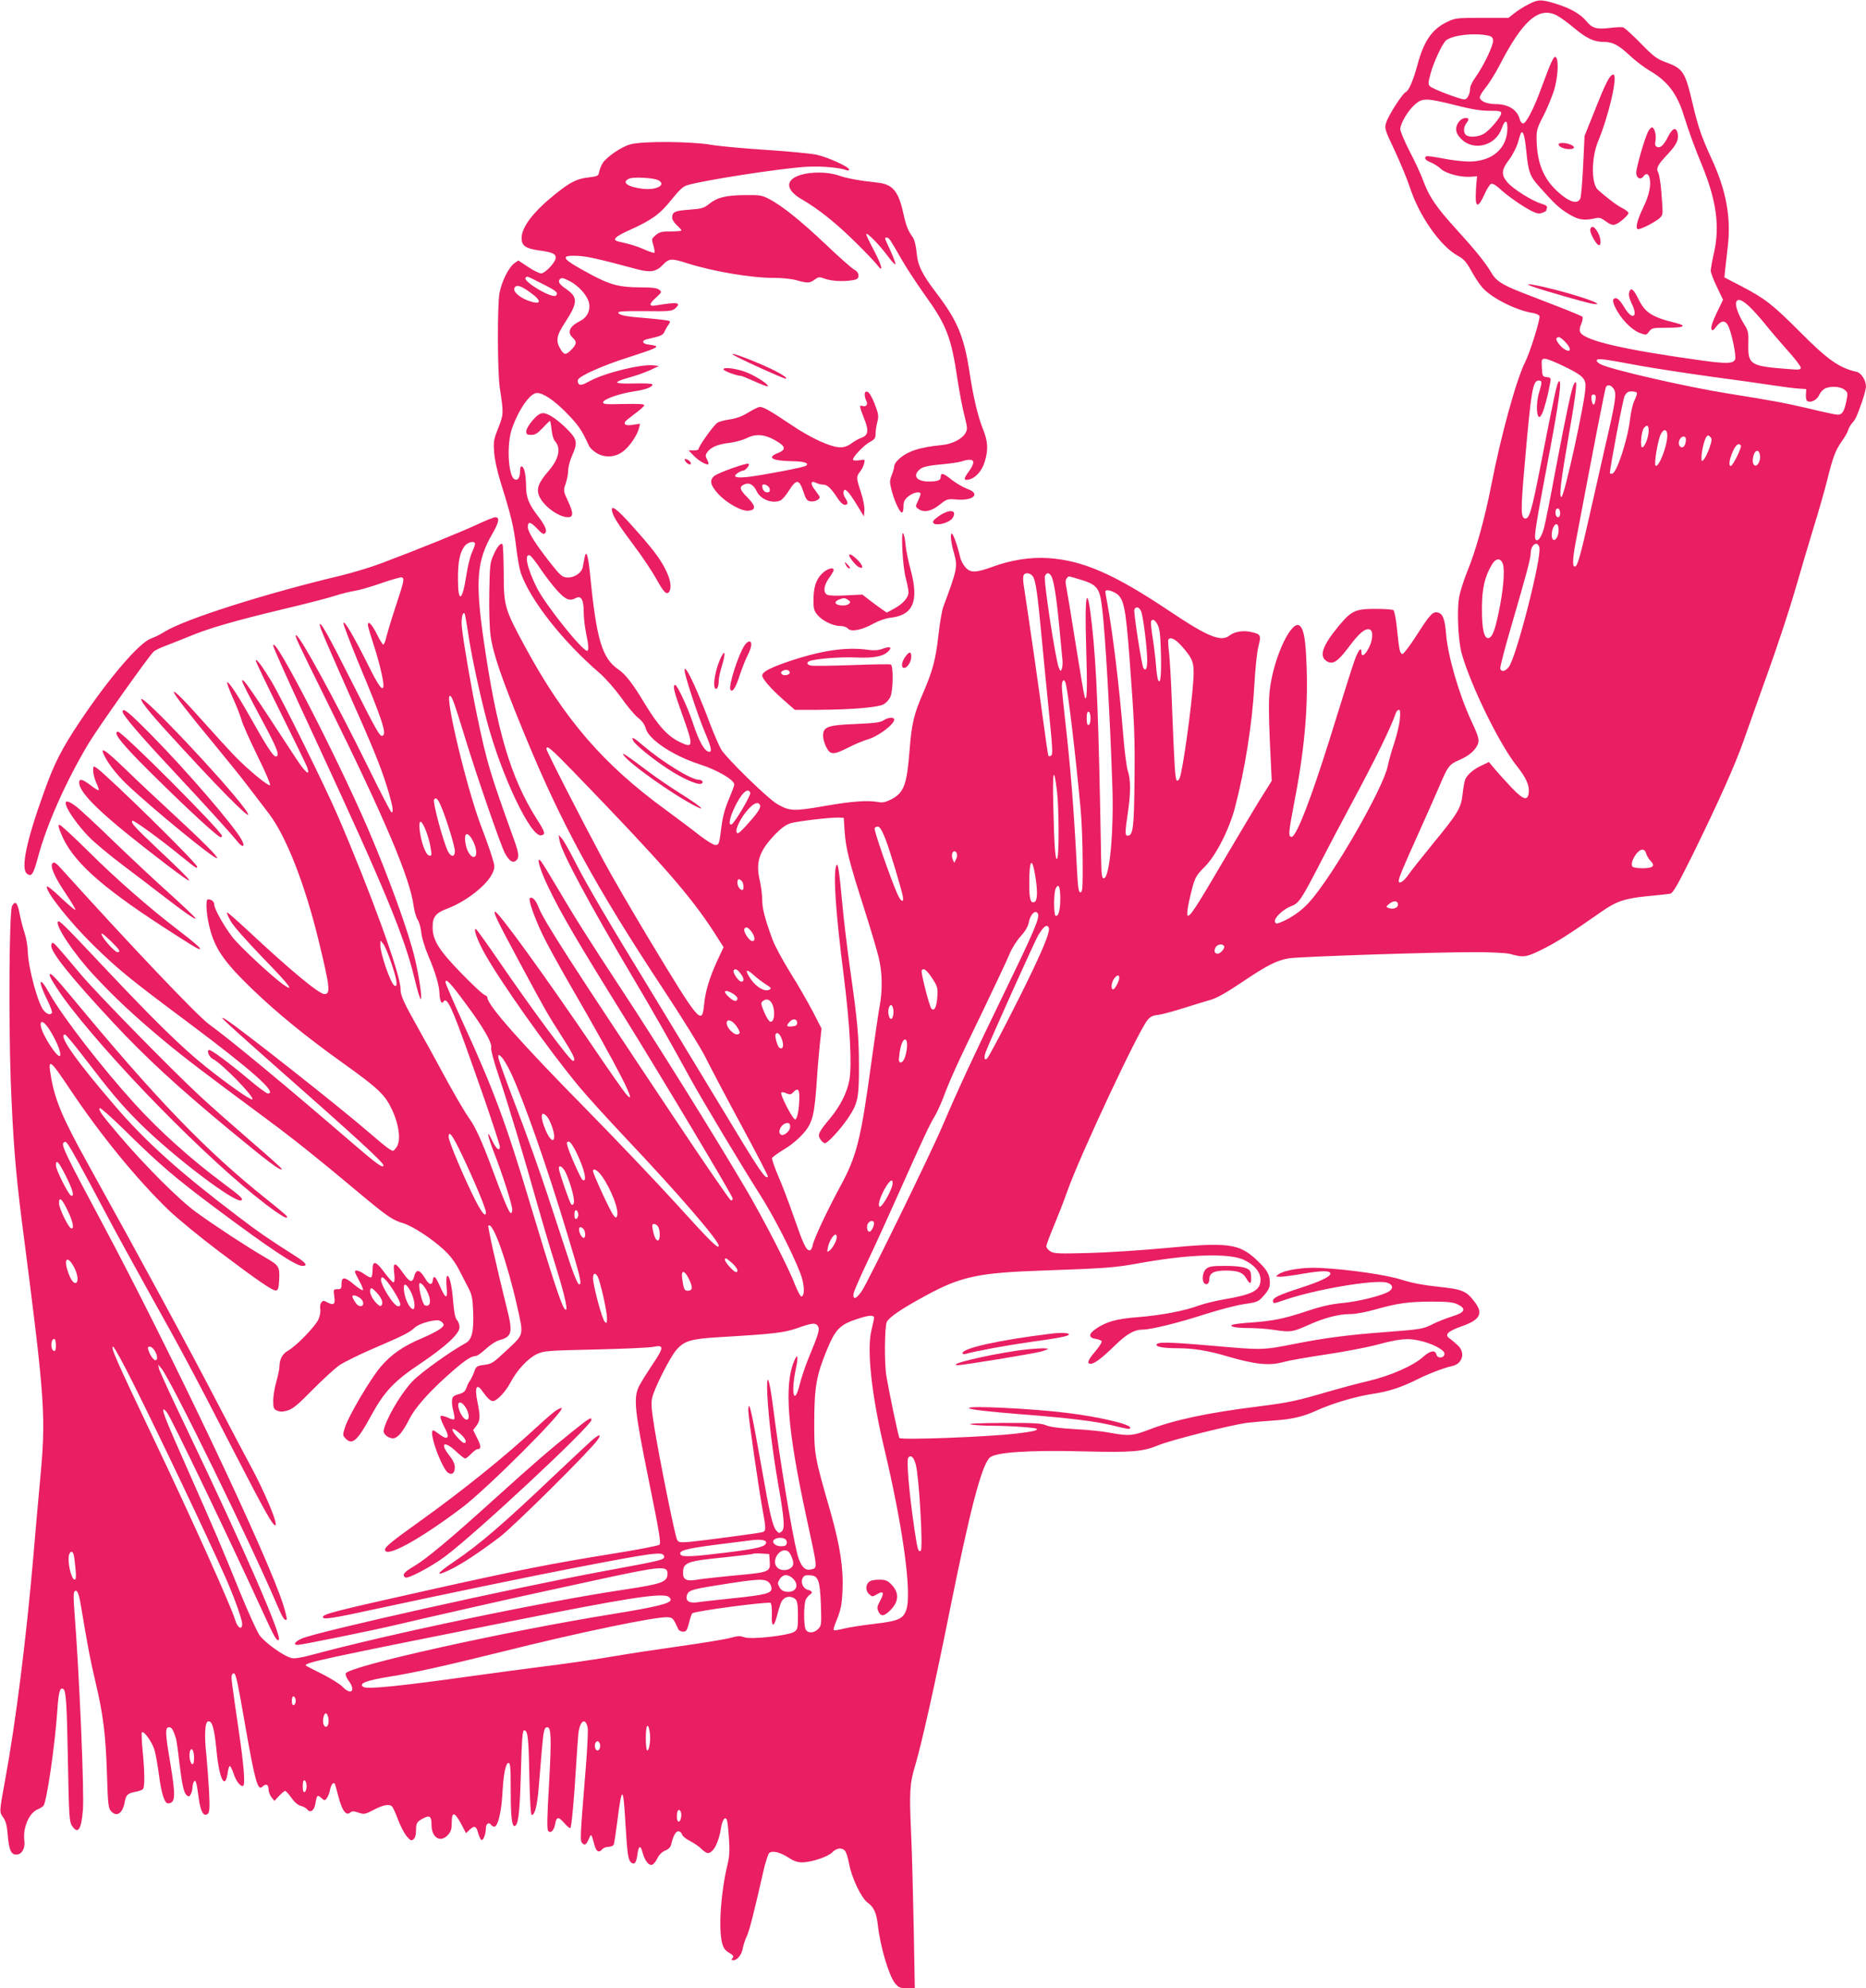 <?xml version="1.0" standalone="no"?>
<!DOCTYPE svg PUBLIC "-//W3C//DTD SVG 20010904//EN"
 "http://www.w3.org/TR/2001/REC-SVG-20010904/DTD/svg10.dtd">
<svg version="1.0" xmlns="http://www.w3.org/2000/svg"
 width="1202pt" height="1280pt" viewBox="0 0 1202 1280"
 preserveAspectRatio="xMidYMid meet">
<g transform="translate(0,1280) scale(0.1,-0.1)"
fill="#e91e63" stroke="none">
<path d="M9844 12771 c-28 -14 -68 -39 -89 -56 l-38 -30 -171 0 c-167 0 -172
-1 -228 -28 -95 -47 -147 -123 -188 -277 -27 -100 -56 -166 -76 -174 -20 -8
-112 -151 -125 -196 -11 -37 -9 -45 55 -179 36 -77 79 -181 96 -232 61 -189
197 -383 311 -446 38 -20 54 -39 85 -94 21 -39 53 -88 72 -109 57 -67 215
-147 325 -165 21 -3 41 -13 44 -20 6 -18 -61 -233 -92 -295 -58 -115 -156
-472 -219 -795 -41 -212 -101 -427 -156 -558 -21 -52 -44 -125 -51 -162 -15
-86 -6 -279 16 -360 57 -204 242 -584 356 -727 58 -73 81 -123 77 -166 -5 -61
-33 -54 -109 25 -35 37 -83 90 -106 117 l-42 50 -42 -20 c-56 -25 -98 -61
-111 -93 -5 -14 -13 -58 -17 -97 -10 -88 -31 -122 -199 -326 -66 -81 -135
-168 -152 -193 -28 -40 -60 -60 -60 -36 0 19 32 95 123 296 52 116 114 255
137 309 56 133 65 145 130 173 61 27 95 55 116 94 16 32 11 52 -39 159 -78
168 -151 418 -162 559 -8 96 -21 130 -52 137 -33 9 -50 -9 -139 -148 -42 -65
-82 -118 -89 -118 -17 0 -22 22 -36 160 -6 63 -17 118 -23 122 -6 4 -58 8
-114 8 -131 0 -155 -11 -236 -107 -106 -128 -131 -196 -81 -229 40 -26 72 -5
146 94 66 88 105 120 133 109 23 -9 20 -65 -6 -117 -25 -49 -48 -63 -48 -31 0
40 -18 20 -43 -47 -14 -38 -66 -202 -116 -364 -130 -423 -225 -689 -273 -759
-12 -18 -19 -21 -28 -12 -10 9 -4 52 23 195 68 346 93 612 84 888 -6 174 -16
242 -42 269 -51 52 -169 -194 -195 -406 -8 -64 -8 -155 0 -339 l12 -251 -75
-120 c-41 -66 -147 -244 -236 -395 -176 -300 -218 -365 -231 -352 -5 5 -1 44
9 89 35 154 39 162 101 224 72 72 157 238 195 381 65 248 112 545 125 790 6
105 17 212 26 248 19 73 16 79 -46 93 -51 12 -107 3 -139 -22 -55 -44 -140 -9
-385 155 -358 240 -562 329 -786 343 -115 7 -241 -13 -359 -57 -107 -39 -142
-39 -174 0 -14 16 -28 44 -32 62 -16 73 -47 158 -55 153 -10 -6 -4 -60 16
-129 24 -84 19 -105 -69 -341 -9 -22 -23 -105 -32 -184 -18 -160 -37 -229
-100 -376 -58 -133 -72 -194 -85 -355 -18 -234 -36 -283 -120 -327 -34 -17
-54 -22 -80 -17 -70 13 -169 6 -347 -25 -202 -35 -227 -34 -309 14 -61 36
-326 295 -359 351 -14 24 -46 99 -72 166 -56 151 -113 281 -141 328 -18 29
-22 31 -22 13 0 -31 87 -295 131 -398 39 -91 47 -125 29 -125 -31 0 -67 64
-110 195 -29 89 -98 235 -110 235 -19 0 -9 -41 45 -191 74 -205 73 -220 -19
-175 -77 38 -139 107 -227 253 -71 119 -121 183 -164 212 -107 72 -143 194
-184 614 -12 121 -25 161 -35 109 -3 -18 -9 -46 -12 -63 -8 -39 -56 -70 -103
-67 -31 3 -43 14 -113 103 -92 118 -138 192 -138 222 0 37 17 35 59 -9 31 -34
43 -40 52 -31 16 16 1 50 -52 119 -51 66 -69 112 -70 176 0 29 -3 71 -7 92 -9
50 -32 60 -32 14 0 -41 -13 -63 -33 -55 -44 17 -55 229 -18 331 45 125 117
226 160 226 42 -1 109 -46 190 -128 77 -79 98 -109 145 -212 6 -14 29 -35 51
-48 55 -32 122 -26 173 15 41 33 87 102 98 146 l7 29 -46 -7 c-44 -7 -62 1
-49 21 4 6 33 29 65 53 31 23 57 46 57 52 0 8 -42 10 -132 8 -113 -3 -133 -2
-133 11 0 19 107 57 198 70 75 11 124 29 119 45 -1 6 -50 8 -120 6 -135 -3
-140 7 -21 41 41 11 99 32 129 46 l55 26 -38 4 c-83 8 -315 -50 -409 -102 -44
-24 -60 -28 -69 -19 -6 6 -9 19 -6 28 10 25 159 92 327 145 168 54 194 66 170
74 -8 3 -28 6 -44 8 -39 4 -45 26 -9 34 94 21 104 26 115 52 7 15 18 34 26 44
8 10 10 18 3 22 -5 3 -68 11 -139 17 -141 11 -184 19 -189 36 -3 9 44 11 170
10 159 -2 176 0 196 17 43 39 18 43 -122 20 -49 -9 -49 8 1 52 36 33 36 34 18
49 -15 11 -46 15 -120 15 -131 0 -191 15 -307 76 -201 107 -221 131 -102 127
63 -3 126 -16 382 -85 90 -24 127 -19 171 27 40 42 55 43 157 10 172 -54 417
-95 559 -94 51 0 112 -6 144 -15 72 -20 85 -20 118 4 25 18 30 19 67 5 43 -15
116 -19 178 -9 30 6 37 11 37 30 0 15 -9 28 -27 38 -16 8 -97 80 -182 161
-163 154 -280 248 -365 293 -47 25 -60 27 -156 26 -124 -1 -180 -15 -232 -57
-34 -27 -47 -31 -129 -37 -93 -7 -109 -14 -109 -53 0 -11 14 -32 30 -47 17
-15 30 -31 30 -34 0 -3 -31 -6 -69 -6 -59 0 -74 -4 -97 -24 -27 -23 -28 -25
-15 -66 7 -23 10 -44 7 -47 -3 -3 -32 6 -63 20 -53 23 -85 33 -165 51 -49 11
-30 31 70 76 142 64 194 102 268 195 51 63 74 85 102 93 108 32 593 107 762
118 95 6 218 -4 264 -22 9 -3 16 -1 16 4 0 18 -141 82 -215 97 -38 7 -182 21
-320 30 -137 9 -297 23 -355 33 -133 22 -439 24 -518 3 -56 -14 -156 -82 -181
-123 -8 -13 -17 -36 -21 -53 -5 -28 -9 -30 -67 -37 -75 -8 -119 -30 -214 -106
-142 -114 -219 -213 -219 -285 0 -49 26 -67 111 -79 85 -11 109 -22 109 -47 0
-28 -68 -101 -94 -101 -13 0 -51 19 -85 42 l-62 41 -27 -19 c-35 -26 -79 -113
-94 -189 -15 -76 -14 -512 2 -615 25 -162 24 -169 -10 -255 -29 -72 -32 -88
-27 -155 3 -47 19 -119 42 -195 66 -210 85 -287 100 -416 8 -69 22 -145 30
-168 62 -176 270 -440 507 -644 39 -34 97 -100 138 -156 38 -55 87 -113 109
-131 27 -21 44 -44 51 -70 19 -71 175 -175 345 -230 118 -38 225 -101 225
-131 0 -7 -16 -50 -35 -95 -23 -53 -39 -111 -46 -165 -16 -127 -17 -129 -42
-129 -12 0 -58 29 -102 63 -44 35 -141 107 -215 162 -403 293 -655 585 -907
1050 -133 246 -138 262 -138 477 -1 98 -4 180 -8 184 -11 12 -34 -15 -58 -69
-22 -48 -24 -68 -27 -241 -2 -104 1 -227 8 -275 14 -114 72 -282 220 -641 234
-570 455 -976 893 -1639 121 -183 242 -379 270 -435 27 -55 130 -251 229 -434
99 -183 178 -335 175 -338 -17 -18 -50 31 -309 461 -113 187 -305 503 -426
703 -297 485 -430 712 -507 863 -35 69 -73 136 -85 150 l-21 24 5 -35 c12 -74
190 -406 480 -895 112 -188 240 -413 364 -640 74 -135 340 -578 447 -745 84
-131 205 -365 259 -503 28 -70 32 -147 10 -154 -7 -2 -25 32 -44 79 -40 107
-202 421 -315 613 -198 336 -562 921 -785 1260 -238 362 -317 488 -448 710
-39 66 -78 129 -87 140 -35 42 -7 -55 48 -168 79 -166 193 -359 487 -832 239
-384 700 -1155 700 -1171 0 -9 -6 -14 -12 -12 -7 2 -177 249 -376 548 -652
977 -829 1252 -863 1340 -17 46 -42 70 -56 57 -10 -11 28 -120 82 -234 24 -51
104 -197 178 -325 310 -535 450 -809 357 -698 -16 19 -109 152 -206 295 -309
456 -613 875 -634 875 -15 0 11 -54 161 -333 171 -318 174 -322 271 -474 73
-114 91 -153 69 -153 -18 0 -252 314 -483 651 -71 104 -135 192 -140 196 -22
13 3 -62 49 -146 97 -179 423 -639 617 -871 48 -58 181 -204 295 -325 337
-356 601 -662 601 -695 0 -26 -52 25 -273 269 -133 146 -395 421 -582 611
-418 424 -635 669 -635 717 0 6 -9 14 -19 18 -11 3 -78 66 -149 139 -145 149
-184 212 -185 295 -1 67 19 93 94 121 123 46 262 156 293 232 15 34 14 42 -5
103 -11 37 -42 124 -69 194 -92 241 -236 841 -202 841 13 0 27 -38 98 -270 77
-252 231 -696 257 -744 28 -50 50 -64 71 -47 22 19 20 44 -13 136 -154 427
-174 493 -236 789 -38 181 -91 488 -100 581 -5 53 5 99 18 85 3 -3 12 -57 22
-120 19 -137 72 -383 121 -570 93 -351 283 -751 350 -738 30 5 26 21 -27 103
-169 266 -259 570 -344 1158 -54 378 -43 508 56 679 43 74 50 108 20 108 -10
0 -65 -22 -122 -49 -101 -47 -372 -157 -614 -248 -66 -25 -185 -61 -265 -80
-493 -118 -1004 -281 -1131 -361 -25 -16 -63 -35 -84 -42 -76 -25 -273 -255
-464 -541 -112 -168 -161 -263 -225 -442 -117 -323 -154 -502 -111 -533 29
-21 40 -3 71 111 54 204 182 491 325 729 60 100 380 551 417 589 10 10 47 28
83 41 35 13 102 40 149 59 124 52 291 100 595 173 149 35 304 75 345 89 41 13
98 27 125 31 28 4 104 26 170 49 66 23 126 40 133 38 19 -7 15 -24 -37 -181
-27 -81 -54 -171 -61 -199 -6 -29 -16 -53 -21 -53 -4 0 -23 30 -41 67 -32 64
-58 91 -58 59 0 -9 16 -63 35 -121 34 -102 65 -227 65 -266 0 -48 -31 -8 -98
129 -91 182 -155 292 -160 271 -1 -8 44 -127 101 -265 152 -363 180 -451 151
-461 -17 -6 -36 27 -195 342 -152 302 -208 402 -209 373 0 -17 25 -76 249
-581 112 -253 158 -372 196 -502 26 -90 31 -125 17 -125 -4 0 -71 129 -149
288 -207 421 -442 852 -465 852 -12 0 0 -25 200 -430 373 -754 535 -1138 557
-1315 5 -33 16 -71 25 -85 10 -14 21 -52 24 -85 4 -35 23 -97 47 -153 43 -100
69 -188 70 -237 1 -41 13 -72 23 -57 28 45 57 -24 271 -637 52 -151 95 -283
95 -293 0 -33 -24 -15 -48 36 -41 87 -34 40 11 -76 52 -132 117 -335 117 -366
0 -12 -4 -22 -9 -22 -11 0 -49 91 -126 300 -61 163 -103 255 -139 305 -29 39
-118 192 -186 320 -29 55 -93 170 -141 256 -102 181 -119 220 -119 264 0 93
-194 626 -405 1115 -82 190 -355 743 -425 861 -57 94 -95 147 -103 139 -3 -3
68 -151 157 -330 89 -179 167 -340 174 -357 24 -70 -11 -39 -84 74 -280 429
-334 508 -334 479 0 -10 40 -88 141 -277 87 -162 104 -209 75 -209 -16 0 -61
69 -168 260 -80 141 -136 225 -145 217 -2 -3 13 -46 35 -95 22 -48 48 -114 57
-144 8 -31 56 -137 105 -237 49 -99 85 -183 80 -186 -12 -8 -143 100 -231 191
-42 44 -128 138 -191 209 -127 143 -198 214 -198 199 0 -13 93 -134 255 -329
77 -93 179 -219 225 -280 46 -60 106 -139 133 -174 110 -145 229 -447 317
-806 76 -312 81 -355 40 -355 -35 0 -224 157 -504 419 -66 61 -121 109 -124
107 -2 -3 8 -28 24 -56 16 -30 100 -125 207 -236 171 -175 211 -228 131 -172
-73 52 -283 248 -327 305 -56 73 -117 183 -117 210 0 19 -17 33 -41 33 -14 0
-11 -84 7 -163 33 -148 92 -235 279 -415 161 -155 349 -308 580 -473 235 -168
276 -207 322 -307 46 -99 57 -203 25 -241 -19 -25 -19 -25 -48 -6 -16 10 -76
60 -134 110 -186 161 -826 665 -913 720 -30 18 -31 18 -17 1 8 -10 163 -150
345 -310 504 -444 685 -610 685 -628 0 -23 -41 6 -200 143 -436 376 -787 666
-925 766 -75 55 -506 508 -952 1002 -32 36 -44 43 -54 34 -19 -18 13 -91 88
-201 35 -52 61 -97 59 -100 -3 -3 -45 33 -93 78 -48 46 -88 79 -91 72 -10 -30
150 -231 300 -378 158 -154 233 -216 613 -499 412 -308 577 -455 510 -455 -8
0 -68 44 -132 99 -121 101 -229 181 -245 181 -19 0 -2 -45 22 -57 58 -28 271
-246 256 -261 -9 -8 -160 98 -305 214 -153 123 -331 298 -643 629 -266 282
-295 311 -304 302 -22 -22 102 -208 233 -348 127 -137 262 -263 443 -414 136
-113 255 -204 655 -500 184 -136 336 -257 590 -470 200 -167 231 -189 302
-210 60 -18 185 -99 262 -171 40 -36 72 -79 97 -127 20 -40 49 -94 63 -122 21
-41 26 -66 29 -150 5 -128 -8 -181 -50 -203 -94 -51 -282 -185 -338 -242 -64
-65 -151 -206 -181 -292 -11 -33 -11 -40 6 -58 10 -11 31 -20 46 -20 30 0 63
39 107 126 35 69 121 167 238 272 109 98 157 132 189 132 9 0 38 21 65 46 27
25 65 50 87 56 82 22 88 50 47 210 -58 233 -124 522 -118 527 29 29 121 -232
188 -530 39 -175 41 -168 -60 -263 -103 -96 -103 -96 -161 -104 -42 -6 -47
-10 -59 -46 -8 -21 -20 -46 -26 -54 -7 -8 -17 -29 -23 -46 -8 -24 -19 -33 -50
-42 -33 -9 -41 -16 -43 -39 -2 -16 2 -48 9 -72 6 -24 9 -47 5 -50 -3 -4 -23 1
-43 11 -20 9 -40 13 -44 9 -5 -5 5 -35 22 -67 21 -40 28 -61 20 -69 -9 -9 -20
-4 -77 38 -24 17 -27 -4 -10 -69 21 -77 66 -176 89 -195 26 -21 47 -6 47 31 0
23 -11 47 -35 77 -64 81 -34 99 44 26 26 -25 52 -45 58 -45 5 0 22 14 38 30
16 17 34 30 41 30 25 0 24 20 -2 71 l-26 52 21 28 c25 33 26 60 7 152 -20 94
-6 125 31 71 30 -43 52 -64 68 -64 26 0 81 58 115 122 43 80 109 151 168 180
45 21 63 23 379 30 183 4 350 12 372 17 70 15 69 -4 -8 -117 -32 -48 -69 -107
-82 -132 -40 -77 -33 -150 60 -609 68 -333 80 -406 69 -416 -7 -7 -146 -33
-308 -59 -380 -61 -608 -106 -1125 -221 -659 -147 -735 -166 -735 -186 0 -18
65 -8 358 56 403 87 967 204 1252 259 524 101 578 108 587 79 8 -25 -2 -27
-387 -98 -582 -108 -1843 -389 -1946 -434 -45 -20 -58 -41 -26 -41 25 0 487
94 638 130 155 37 785 180 974 220 74 16 229 50 345 75 380 82 425 86 425 35
0 -55 -31 -67 -285 -105 -527 -79 -1520 -287 -2013 -421 -59 -16 -104 -23
-122 -19 -51 11 -175 100 -209 149 -17 25 -76 155 -130 288 -117 288 -146 356
-328 768 -141 317 -169 387 -160 396 3 3 14 -7 25 -23 31 -44 404 -820 617
-1285 72 -158 89 -187 101 -175 22 22 -220 578 -585 1341 -100 208 -184 390
-187 405 l-5 26 20 -24 c57 -64 579 -1131 746 -1524 36 -84 50 -105 62 -93 3
3 -7 45 -22 93 -95 305 -727 1637 -1166 2458 -237 443 -265 503 -250 518 10 9
16 8 27 -8 21 -28 103 -177 227 -411 58 -111 190 -352 292 -535 209 -373 290
-524 560 -1049 186 -361 241 -460 258 -460 23 0 -68 217 -168 400 -34 63 -122
230 -195 370 -192 370 -510 956 -847 1563 -160 289 -209 404 -235 558 -21 121
-7 111 122 -82 196 -294 433 -584 639 -782 56 -53 198 -170 317 -260 256 -193
352 -259 373 -255 12 2 17 18 19 63 5 91 1 97 -90 150 -114 66 -323 203 -443
290 -111 80 -333 302 -500 499 -109 128 -133 161 -122 172 4 4 76 -60 160
-142 222 -219 325 -307 582 -499 352 -263 521 -375 563 -375 36 0 25 18 -35
57 -182 116 -243 157 -383 264 -373 283 -590 477 -789 709 -254 295 -370 460
-322 460 5 0 51 -55 103 -122 196 -256 256 -327 377 -448 217 -216 627 -527
657 -497 11 10 -5 25 -119 110 -206 153 -409 335 -570 512 -210 231 -465 560
-548 709 -69 123 -78 86 -12 -47 18 -37 31 -72 28 -77 -10 -16 -30 -11 -52 13
-38 41 -103 283 -104 385 -1 31 -10 84 -21 117 -11 33 -25 89 -32 124 -13 70
-27 85 -48 49 -18 -32 -23 -709 -9 -1118 14 -372 31 -592 71 -905 154 -1191
158 -1256 116 -1700 -9 -93 -27 -303 -41 -465 -45 -523 -114 -1073 -181 -1435
-39 -213 -39 -210 -13 -246 17 -24 24 -52 29 -113 8 -95 21 -126 55 -126 35 0
59 40 52 90 -11 81 30 178 85 201 15 6 32 17 38 23 21 27 73 380 89 609 8 124
17 157 39 143 18 -11 23 -99 30 -482 6 -330 9 -373 25 -397 38 -59 61 -28 71
98 10 111 -23 881 -54 1274 -7 86 -7 128 0 135 16 16 27 -8 40 -84 48 -286 63
-363 94 -493 51 -215 67 -344 75 -594 6 -196 9 -225 26 -243 37 -41 76 -15 89
61 8 44 19 54 71 64 22 4 43 12 47 18 11 17 10 114 -3 245 -6 62 -8 116 -5
119 12 13 66 -62 81 -112 8 -27 21 -100 29 -161 15 -118 36 -184 58 -184 49 1
51 43 14 266 -32 187 -33 224 -7 224 17 0 26 -14 45 -73 3 -10 13 -78 21 -150
18 -150 29 -200 49 -216 12 -10 17 -8 25 8 6 11 11 30 11 43 0 13 4 29 9 37
12 18 17 0 31 -103 11 -88 32 -125 58 -104 12 11 14 34 9 143 -4 72 -12 176
-17 231 -15 131 -10 218 11 222 26 5 40 -45 54 -189 17 -183 56 -259 72 -140
3 22 9 41 14 41 4 0 15 -22 24 -49 16 -50 49 -90 63 -77 12 13 2 139 -29 348
-48 331 -51 349 -45 365 3 8 10 12 15 9 12 -8 23 -59 71 -336 64 -364 81 -423
111 -392 22 21 39 14 39 -17 0 -16 9 -39 19 -52 l19 -23 30 32 c16 17 34 32
39 32 5 0 23 -20 41 -45 19 -28 42 -47 59 -51 15 -3 33 -13 40 -21 22 -28 47
-11 55 36 9 55 13 59 39 35 20 -18 21 -18 35 0 7 11 17 34 20 53 6 31 20 50
30 41 2 -3 13 -40 24 -84 23 -89 49 -126 75 -104 13 11 23 11 55 0 36 -12 42
-11 99 19 64 33 102 39 118 19 6 -7 23 -45 38 -85 15 -40 40 -87 55 -105 24
-28 30 -31 44 -19 10 8 16 29 16 55 0 50 5 58 49 81 40 20 51 11 51 -43 0 -83
57 -118 105 -66 20 22 25 37 25 80 0 73 18 70 60 -7 l32 -61 22 21 c32 30 44
26 56 -19 6 -21 15 -42 20 -45 13 -8 30 37 30 76 0 29 22 41 35 19 3 -6 12
-10 20 -10 22 0 44 92 51 205 7 132 21 205 40 205 12 0 14 -31 14 -179 0 -179
9 -246 32 -223 19 19 27 101 34 360 5 189 10 252 20 252 24 0 29 -39 34 -290
3 -158 9 -255 15 -255 20 0 35 56 45 173 5 67 15 176 20 241 11 131 16 151 36
151 25 0 27 -75 11 -364 -13 -215 -14 -292 -6 -303 16 -19 37 1 45 43 9 49 21
51 59 7 18 -21 36 -35 39 -32 8 8 23 171 36 384 6 99 13 201 16 227 11 84 47
103 60 33 3 -19 -3 -149 -15 -288 -34 -418 -35 -435 -21 -452 16 -19 27 -12
44 28 15 34 15 34 35 -40 12 -45 30 -54 51 -28 7 8 25 15 40 15 16 0 30 7 34
15 3 8 12 70 21 137 31 247 40 247 54 -2 12 -195 17 -235 37 -251 21 -17 33
-2 40 51 8 60 20 64 34 11 14 -51 40 -84 62 -76 9 4 24 22 33 42 11 22 29 40
50 49 22 9 35 22 39 41 13 55 29 83 46 83 10 0 20 -9 23 -19 2 -11 27 -31 53
-44 27 -14 60 -37 73 -51 14 -14 32 -26 41 -26 35 0 71 69 85 164 9 54 29 78
39 44 3 -13 9 -66 12 -119 5 -73 3 -113 -10 -165 -43 -179 -58 -406 -35 -501
9 -35 20 -50 46 -65 27 -16 31 -23 22 -34 -9 -11 -8 -14 5 -14 26 0 54 36 61
77 4 21 15 56 26 78 17 38 44 143 104 407 14 64 33 122 40 128 21 18 72 5 125
-30 32 -21 57 -30 86 -30 60 0 168 36 196 65 26 27 59 32 80 11 8 -7 20 -44
27 -82 17 -94 79 -224 121 -254 39 -28 56 -65 65 -145 16 -141 72 -328 112
-375 21 -26 32 -30 75 -30 l51 0 -7 383 c-4 210 -11 488 -17 617 -12 262 -9
319 27 436 40 134 128 525 223 1000 128 636 203 927 256 979 34 35 249 50 604
41 312 -8 383 -2 482 39 77 33 476 133 575 145 44 5 122 12 174 15 113 8 184
24 271 64 101 46 254 91 361 107 106 16 182 41 293 96 70 35 165 71 218 83 68
14 89 86 38 133 -16 15 -39 35 -52 44 -36 25 -16 46 76 79 121 42 142 83 82
160 -51 68 -79 79 -234 95 -95 10 -167 24 -231 44 -98 32 -338 67 -528 77
-108 6 -232 -14 -270 -42 -18 -13 -17 -14 13 -15 17 0 87 9 154 21 119 20 169
19 169 -1 0 -19 -65 -50 -188 -90 -143 -46 -182 -65 -182 -85 0 -19 5 -19 70
4 196 69 589 136 665 113 37 -11 43 -36 13 -56 -41 -26 -190 -64 -299 -75 -77
-7 -141 -22 -239 -55 -143 -47 -208 -60 -355 -71 -49 -3 -98 -9 -109 -12 -39
-11 9 -23 96 -23 48 0 122 -5 165 -12 108 -16 119 -14 220 31 104 47 196 71
274 71 32 0 101 13 160 30 143 40 213 50 364 50 104 0 137 -4 165 -18 58 -28
47 -52 -35 -77 -38 -12 -92 -33 -120 -47 -69 -35 -79 -36 -298 -53 -244 -18
-405 -39 -587 -75 -219 -43 -212 -43 -542 -14 -290 25 -358 26 -358 5 0 -13
53 -21 134 -21 100 0 195 -15 311 -49 193 -57 283 -66 380 -38 33 9 154 30
268 47 114 17 261 45 325 62 142 38 198 44 271 28 83 -17 166 -60 166 -85 0
-29 -45 -34 -52 -6 -8 32 -40 26 -86 -15 -63 -57 -211 -122 -356 -156 -69 -16
-180 -46 -246 -65 -215 -63 -257 -72 -460 -98 -329 -41 -544 -87 -708 -151
-100 -38 -128 -40 -242 -19 -44 9 -147 20 -230 24 -100 6 -162 14 -187 25 -31
13 -77 16 -280 15 -157 -1 -229 -4 -203 -10 22 -4 83 -8 135 -8 134 -1 290
-13 290 -21 0 -11 -30 -17 -130 -29 -182 -22 -741 -43 -756 -29 -6 6 -65 286
-84 398 -14 82 -12 320 3 350 15 30 97 86 253 170 224 122 338 146 749 160
400 14 467 19 610 45 322 59 583 69 683 26 70 -31 112 -80 112 -130 0 -69 -49
-95 -238 -127 -53 -9 -125 -27 -159 -39 -90 -34 -247 -64 -394 -75 -138 -11
-203 -29 -271 -76 -47 -33 -47 -57 1 -64 19 -3 36 -10 38 -16 2 -6 -17 -35
-42 -65 -47 -55 -56 -79 -29 -79 24 0 71 35 154 116 78 76 127 104 182 104 53
0 231 44 401 99 87 28 199 57 250 65 89 13 93 15 129 56 30 34 38 51 38 82 0
54 -19 85 -89 150 -110 102 -185 111 -581 73 -151 -14 -375 -29 -497 -32 -197
-5 -225 -4 -247 11 -15 9 -26 24 -26 32 0 9 22 68 49 132 27 65 66 164 86 222
81 229 457 1031 517 1103 17 21 35 30 68 33 25 3 99 23 165 44 66 21 145 45
177 54 37 11 103 48 199 113 159 107 221 139 300 153 63 11 929 40 1199 40
102 0 203 -5 225 -11 91 -25 105 -23 210 29 91 45 169 94 385 245 93 65 150
84 299 98 64 6 126 13 139 15 19 4 45 49 146 252 166 338 275 581 331 742 26
74 96 271 156 438 60 167 138 403 173 525 35 122 89 303 119 402 31 99 70 235
87 303 37 150 54 194 95 252 18 25 36 56 40 70 4 14 15 34 25 45 25 29 29 39
61 128 16 45 29 94 29 109 0 39 -31 88 -60 94 -112 25 -187 78 -365 257 -174
175 -227 216 -377 294 l-110 57 5 51 c3 27 11 95 17 149 22 187 -11 363 -105
565 -64 139 -86 204 -120 347 -50 214 -62 232 -176 274 -55 20 -77 36 -159
120 -52 53 -103 100 -113 103 -9 4 -49 2 -88 -3 -85 -10 -113 -2 -152 46 -38
45 -101 81 -195 110 -95 29 -114 29 -178 -5z m184 -70 c21 -11 73 -48 115 -84
80 -66 126 -87 191 -87 54 0 94 -21 165 -88 35 -33 93 -77 129 -98 113 -66
175 -147 218 -286 36 -114 65 -194 118 -323 93 -227 115 -392 77 -562 -12 -51
-21 -103 -21 -116 0 -13 18 -60 40 -105 l39 -82 -41 -85 c-25 -52 -38 -91 -34
-102 6 -15 11 -13 32 15 34 43 61 42 80 -4 22 -51 49 -188 41 -207 -11 -29
-56 -30 -221 -7 -493 68 -748 127 -776 180 -7 13 -5 30 6 55 8 21 12 41 7 46
-4 4 -73 33 -153 64 -80 31 -185 72 -235 91 -130 51 -169 76 -200 131 -35 60
-107 149 -225 278 -125 137 -173 207 -208 301 -16 45 -57 134 -91 198 -33 65
-61 130 -61 144 0 37 50 121 95 160 47 42 74 41 256 -4 105 -27 165 -37 222
-37 65 0 77 -2 77 -16 0 -23 -76 -113 -113 -133 -36 -21 -97 -24 -115 -6 -16
16 -15 50 3 74 20 26 19 34 -5 34 -30 0 -60 -36 -60 -71 0 -22 10 -41 33 -64
81 -81 223 -43 261 70 20 56 36 56 36 1 0 -131 -97 -216 -247 -216 -39 0 -115
9 -169 20 -53 10 -101 17 -106 14 -17 -11 -7 -26 30 -40 20 -9 49 -27 63 -41
32 -30 126 -55 188 -51 l46 3 -4 -35 c-2 -19 -4 -59 -5 -89 -2 -78 18 -77 54
3 16 37 36 69 45 72 10 4 31 -8 58 -33 49 -45 143 -111 204 -142 33 -16 48
-19 67 -11 15 5 26 11 26 14 0 2 2 11 5 18 4 10 -7 18 -37 27 -58 17 -179 93
-217 136 -42 49 -40 81 9 146 23 30 48 79 57 109 8 30 18 59 20 63 13 21 25
-18 34 -109 14 -141 23 -167 81 -232 101 -114 132 -143 192 -179 63 -39 99
-45 173 -28 26 6 38 2 67 -20 25 -19 43 -25 58 -21 26 6 88 60 88 75 0 6 -18
20 -39 31 -35 17 -97 64 -158 118 -43 39 -43 205 1 312 71 170 130 430 98 430
-21 0 -47 -49 -113 -216 l-72 -179 -9 -190 c-5 -104 -13 -200 -18 -212 -14
-34 -55 -29 -111 14 -117 89 -168 198 -171 365 -1 59 3 74 45 154 25 49 55
123 68 164 24 81 31 192 12 211 -13 13 -27 -16 -92 -191 -49 -136 -100 -235
-120 -235 -8 0 -18 13 -22 29 -16 60 -74 96 -156 96 -54 0 -96 18 -101 41 -1
9 15 38 38 65 22 27 61 90 87 139 151 294 255 385 371 326z m-443 -130 c22 -4
31 -12 33 -31 3 -30 -61 -164 -112 -235 -20 -27 -36 -60 -36 -72 0 -37 -18
-73 -37 -73 -28 0 -204 67 -221 84 -14 13 -13 22 3 82 20 74 76 194 100 214
42 34 180 50 270 31z m-5345 -931 c54 -29 -7 -65 -96 -56 -100 11 -145 43 -91
66 28 13 158 5 187 -10z m-751 -665 c95 -47 110 -60 92 -78 -22 -22 -211 89
-196 114 9 13 6 14 104 -36z m181 15 c54 -28 108 -86 122 -132 15 -50 -7 -100
-54 -124 -70 -35 -87 -74 -48 -109 27 -25 25 -41 -9 -76 -37 -37 -47 -36 -71
4 -31 51 -26 86 28 168 85 131 87 164 8 219 -43 29 -55 48 -39 63 10 11 21 8
63 -13z m-257 -71 c84 -59 75 -87 -15 -53 -54 21 -93 57 -85 78 10 26 40 19
100 -25z m7854 -91 c25 -24 71 -74 102 -113 30 -38 95 -114 143 -168 49 -54
88 -105 88 -114 0 -14 -12 -15 -92 -8 -233 18 -249 28 -246 159 2 77 0 86 -29
132 -35 56 -57 118 -49 139 9 25 35 17 83 -27z m-1180 -234 c36 -39 33 -66 -5
-45 -27 14 -63 61 -56 72 10 17 27 9 61 -27z m-11 -153 c119 -58 140 -78 137
-135 -4 -100 -137 -706 -155 -706 -17 0 -4 102 52 425 47 269 54 348 29 303
-15 -27 -45 -166 -114 -528 -35 -190 -71 -369 -79 -399 -17 -62 -42 -94 -55
-73 -10 17 3 99 85 532 67 351 87 505 65 484 -12 -11 -28 -84 -115 -530 -59
-303 -75 -358 -103 -352 -27 5 -27 60 -3 333 43 495 53 555 92 555 22 0 22
-10 3 -74 -17 -54 -20 -133 -6 -155 7 -11 12 -7 24 15 14 28 39 122 52 196 7
35 5 37 -22 40 -27 3 -28 6 -31 61 -3 54 -2 57 21 57 13 0 68 -22 123 -49z
m496 3 c102 -18 305 -49 450 -69 144 -19 322 -44 393 -55 72 -11 150 -21 175
-22 l45 -3 -2 -37 c-1 -24 3 -38 12 -42 25 -9 61 11 74 42 7 16 24 34 37 41
38 17 99 13 125 -8 23 -18 23 -21 12 -76 -14 -66 -27 -85 -56 -85 -12 0 -95
18 -186 40 -154 36 -240 52 -511 95 -272 43 -762 155 -830 190 -17 9 -28 21
-24 26 8 13 32 10 286 -37z m-177 -148 c20 -30 13 -77 -56 -374 -27 -119 -72
-316 -99 -437 -55 -244 -76 -321 -90 -330 -22 -14 -22 34 -2 144 114 604 191
1001 197 1010 11 18 34 12 50 -13z m149 -24 c3 -5 -4 -27 -15 -49 -11 -22 -24
-77 -29 -123 -15 -131 -87 -350 -116 -350 -8 0 -14 1 -14 3 1 40 84 476 95
497 12 23 22 30 45 30 16 0 31 -4 34 -8z m-266 -44 c-2 -18 -7 -33 -13 -33 -5
0 -11 15 -13 33 -3 24 1 32 13 32 12 0 16 -8 13 -32z m342 -202 c0 -40 -26
-106 -41 -106 -16 0 -6 104 10 124 21 25 31 19 31 -18z m120 -30 c0 -69 -57
-213 -76 -193 -10 9 13 150 31 195 19 44 45 43 45 -2z m271 -82 c-12 -32 -28
-65 -36 -73 -13 -14 -15 -12 -15 14 1 41 19 116 32 133 9 11 14 11 25 -1 12
-12 11 -22 -6 -73z m-151 57 c0 -29 -11 -51 -25 -51 -19 0 -27 28 -15 51 14
25 40 25 40 0z m354 -40 c7 -11 -52 -131 -65 -131 -15 0 -10 39 12 91 20 46
40 61 53 40z m124 -67 c3 -33 -19 -71 -36 -60 -25 15 -5 102 21 93 7 -2 13
-17 15 -33z m-1288 -370 c0 -15 -6 -24 -15 -24 -15 0 -21 40 -9 53 12 11 24
-3 24 -29z m-10 -108 c0 -41 -25 -78 -39 -56 -11 16 -4 68 12 87 15 19 27 5
27 -31z m-6980 -88 c0 -7 -10 -33 -21 -58 -11 -25 -27 -90 -35 -144 -26 -170
-54 -183 -54 -23 0 110 11 167 42 210 20 28 68 38 68 15z m6856 -23 c16 -64
-149 -708 -197 -769 -23 -29 -47 -34 -55 -12 -3 8 29 133 72 278 95 326 124
433 124 465 0 56 44 86 56 38z m-6434 -138 c30 -45 79 -108 107 -139 54 -59
80 -70 121 -48 33 18 50 -12 50 -88 0 -37 7 -98 15 -137 17 -78 19 -115 7
-115 -32 0 -268 296 -323 404 -64 128 -85 225 -45 210 7 -3 38 -42 68 -87z
m6200 28 c12 -42 1 -170 -27 -302 -26 -125 -42 -166 -67 -171 -28 -5 -43 61
-42 193 0 127 19 206 66 283 26 42 58 40 70 -3z m-3028 -77 c18 -28 30 -112
56 -393 12 -121 29 -305 40 -410 32 -317 33 -342 20 -350 -6 -4 -13 -5 -16 -2
-3 2 -18 107 -35 233 -24 182 -84 599 -126 876 -3 20 -3 44 0 53 9 22 44 18
61 -7z m115 8 c18 -21 37 -142 55 -336 9 -96 18 -191 20 -210 2 -19 0 -44 -4
-55 -7 -19 -8 -19 -19 5 -21 47 -101 572 -90 592 12 22 23 23 38 4z m172 -22
c128 -37 142 -55 158 -185 21 -169 51 -694 66 -1139 11 -300 -17 -605 -55
-605 -12 0 -15 22 -17 125 -16 917 -29 1232 -59 1503 -31 288 -49 217 -37
-154 8 -260 5 -346 -10 -305 -4 10 -30 163 -58 340 -28 177 -55 341 -60 365
-7 31 -6 47 2 57 14 17 5 17 70 -2z m239 -89 c58 -30 70 -81 95 -410 33 -437
36 -511 33 -800 -3 -307 -9 -355 -45 -355 -17 0 -16 24 2 146 19 125 19 217 0
271 -8 24 -22 130 -30 235 -25 305 -65 639 -100 832 -8 43 -15 82 -15 87 0 14
28 11 60 -6z m171 -122 c14 -36 39 -241 39 -315 0 -54 -10 -72 -25 -48 -11 18
-64 360 -58 375 9 24 33 17 44 -12z m106 -85 c13 -26 18 -65 21 -175 4 -145
-2 -212 -17 -183 -5 8 -12 55 -15 103 -4 48 -14 129 -22 178 -8 50 -12 95 -9
100 11 17 24 9 42 -23z m157 -140 c72 -82 80 -106 73 -217 -11 -172 -68 -583
-88 -630 -6 -15 -14 -20 -19 -15 -10 10 -15 83 -31 493 -5 145 -14 296 -19
335 -5 38 -6 74 -4 78 13 20 46 4 88 -44z m-750 -235 c16 -50 65 -468 97 -813
7 -74 13 -225 13 -335 1 -171 -1 -200 -14 -200 -12 0 -16 25 -22 135 -21 411
-41 659 -78 985 -11 94 -20 187 -20 208 0 38 15 50 24 20z m2153 -235 c-3 -35
-20 -103 -36 -153 -17 -49 -35 -114 -41 -144 -26 -140 -354 -711 -506 -879
-46 -52 -113 -100 -177 -127 -34 -14 -38 -14 -44 0 -8 23 50 80 102 100 52 19
66 40 190 280 48 94 136 260 195 370 165 307 257 496 293 598 4 9 12 17 18 17
9 0 10 -18 6 -62z m-1992 7 c0 -22 -5 -40 -12 -42 -9 -3 -13 9 -13 42 0 33 4
45 13 43 7 -3 12 -21 12 -43z m-3337 -337 c575 -594 759 -804 911 -1039 l62
-97 -41 -88 c-50 -109 -77 -198 -85 -286 -13 -132 -31 -110 -355 427 -106 176
-238 403 -293 505 -139 259 -367 704 -367 718 0 28 28 4 168 -140z m3121 -134
c12 -101 14 -399 2 -429 -12 -30 -20 68 -26 330 -6 236 3 271 24 99z m-1976
-8 c6 -15 -102 -197 -121 -204 -21 -7 -13 41 19 108 44 93 87 134 102 96z
m-1994 -82 c33 -74 91 -261 91 -294 0 -39 -24 -40 -44 -2 -30 59 -100 318 -90
334 11 17 24 6 43 -38z m2057 1 c7 -17 -21 -56 -95 -137 -41 -43 -51 -50 -56
-36 -9 23 30 99 76 149 37 41 66 50 75 24z m545 -170 c8 -111 30 -196 125
-493 41 -128 83 -270 94 -315 24 -98 26 -215 5 -323 -8 -44 -30 -196 -50 -339
-70 -515 -95 -617 -206 -820 -82 -152 -164 -326 -174 -372 -3 -18 -12 -33 -20
-33 -22 0 -41 41 -100 211 -31 90 -77 211 -102 268 -24 56 -42 109 -40 115 3
7 36 31 74 54 71 42 140 108 166 158 26 50 35 105 47 264 5 85 15 201 21 257
l11 101 -56 109 c-31 59 -96 173 -146 252 -49 79 -100 174 -113 210 -51 139
-67 202 -67 256 0 31 -7 88 -16 127 -27 118 -4 188 97 294 42 43 72 65 102 74
45 13 262 39 312 36 l30 -1 6 -90z m-2694 -2 c12 -33 25 -81 28 -107 7 -43 6
-48 -11 -44 -22 4 -53 90 -61 167 -8 73 14 65 44 -16z m2960 -53 c30 -82 93
-291 108 -357 10 -50 -12 -41 -36 15 -49 114 -150 406 -145 419 3 8 14 13 23
11 12 -2 28 -31 50 -88z m-2667 8 c25 -42 36 -96 21 -111 -17 -17 -49 19 -60
71 -16 75 5 96 39 40z m7564 -93 c4 -14 16 -35 27 -46 34 -34 18 -49 -50 -49
-33 0 -63 5 -66 11 -17 27 32 109 65 109 11 0 20 -10 24 -25z m-4440 -1 c3 -8
1 -25 -6 -37 l-11 -22 -10 22 c-10 23 -4 53 12 53 5 0 12 -7 15 -16z m505
-145 c16 -97 14 -158 -5 -166 -26 -10 -34 17 -34 117 0 157 18 180 39 49z
m-1891 -31 c13 -13 16 -58 4 -58 -15 0 -32 24 -32 47 0 25 10 29 28 11z m2052
-114 c0 -75 -13 -120 -31 -109 -12 8 -12 151 2 176 18 35 29 10 29 -67z m2175
-39 c0 -21 -33 -32 -63 -20 -15 6 -14 9 7 26 29 24 56 21 56 -6z m-2318 -60
c10 -27 -34 -128 -217 -505 -189 -388 -302 -631 -395 -850 -72 -171 -474 -993
-520 -1066 -36 -56 -62 -67 -57 -24 1 13 41 105 88 204 48 100 139 300 204
446 153 343 201 446 232 495 13 22 37 74 53 115 45 121 93 226 253 555 82 171
161 338 175 373 14 35 46 86 71 113 29 32 48 64 52 87 10 57 47 91 61 57z m68
-85 c11 -18 -17 -96 -102 -275 -86 -182 -277 -552 -294 -569 -17 -18 -23 5 -9
42 20 57 319 721 338 751 35 57 54 72 67 51z m-1916 -26 c26 -33 28 -67 4 -62
-20 4 -57 63 -48 78 10 16 22 12 44 -16z m-4122 -66 c55 -54 63 -68 39 -68
-14 0 -78 68 -97 103 -17 31 4 18 58 -35z m1807 -148 c35 -104 40 -150 16
-135 -24 15 -90 205 -90 259 l1 31 18 -22 c10 -12 35 -72 55 -133z m5361 119
c8 -12 -23 -49 -41 -49 -20 0 -26 17 -14 40 11 21 44 27 55 9z m-3116 -175
c25 -31 27 -54 6 -54 -17 0 -57 59 -49 72 9 14 22 9 43 -18z m162 -70 c37 -23
40 -28 24 -36 -26 -15 -79 14 -115 63 -43 60 -38 79 10 36 21 -20 58 -48 81
-63z m1073 39 c35 -54 38 -62 34 -120 -4 -65 -19 -96 -38 -77 -13 13 -70 236
-63 246 11 19 32 4 67 -49z m1206 2 c0 -22 -29 -75 -40 -75 -15 0 -12 43 6 68
18 26 34 29 34 7z m-4215 -160 c116 -155 177 -260 169 -291 -3 -11 17 -88 45
-170 63 -187 173 -552 245 -812 31 -110 85 -293 121 -408 68 -217 91 -328 61
-289 -21 24 -88 232 -215 655 -160 535 -238 748 -440 1188 -61 134 -111 249
-111 257 0 30 29 0 125 -130z m1726 58 c16 -10 29 -23 29 -30 0 -24 -19 -23
-49 3 -50 42 -36 60 20 27z m260 -85 c13 -50 3 -100 -19 -96 -9 2 -26 30 -40
63 -22 54 -22 60 -7 71 27 20 54 5 66 -38z m772 -10 c7 -26 -1 -68 -13 -68
-13 0 -22 39 -16 66 8 30 22 31 29 2z m-618 -93 c0 -15 -8 -21 -32 -23 -37 -4
-41 3 -16 30 21 23 48 19 48 -7z m-413 3 c23 -19 49 -64 41 -71 -13 -14 -34
-6 -58 19 -41 44 -26 86 17 52z m-4391 -67 c42 -72 66 -138 55 -149 -16 -15
-111 131 -122 187 -11 55 25 35 67 -38z m4707 -46 c13 -39 5 -64 -17 -51 -13
8 -32 76 -25 88 11 17 29 1 42 -37z m805 -41 c-4 -56 -22 -104 -40 -104 -13 0
-15 9 -10 48 7 62 24 105 40 99 7 -2 11 -19 10 -43z m-2553 -169 c82 -174 236
-611 369 -1055 80 -263 92 -315 70 -308 -8 2 -33 62 -57 134 -23 71 -87 264
-141 429 -54 165 -149 430 -210 588 -61 159 -111 298 -111 310 0 20 0 20 21 1
11 -10 38 -55 59 -99z m1859 -163 c-1 -73 -13 -135 -26 -139 -14 -5 -101 162
-90 173 4 4 19 2 33 -5 23 -10 29 -9 46 9 27 28 38 17 37 -38z m-1626 -120
c20 -22 47 -96 47 -128 0 -44 -27 -25 -54 37 -38 87 -34 136 7 91z m1567 -67
c0 -26 -41 -62 -60 -50 -26 16 6 75 42 75 13 0 18 -7 18 -25z m-2111 -187 c78
-164 151 -339 151 -363 0 -36 -27 -4 -72 86 -68 134 -168 372 -168 398 0 48
25 14 89 -121z m735 20 c53 -110 71 -195 38 -174 -11 7 -87 178 -97 219 -6 21
-4 27 9 27 9 0 29 -28 50 -72z m-3290 -149 c46 -91 57 -134 34 -127 -17 6 -98
167 -98 195 0 43 19 23 64 -68z m3224 13 c31 -72 56 -168 48 -188 -4 -11 -10
-14 -16 -8 -11 11 -80 211 -80 231 0 30 29 9 48 -35z m229 -14 c60 -84 112
-220 98 -256 -6 -15 -8 -15 -24 5 -19 23 -131 265 -131 283 0 23 29 7 57 -32z
m1873 -45 c0 -39 -72 -165 -85 -151 -11 11 4 60 35 116 31 53 50 66 50 35z
m-5315 -175 c36 -74 45 -123 23 -116 -18 5 -77 128 -78 161 0 46 19 30 55 -45z
m3290 -28 c0 -13 -6 -25 -12 -27 -9 -3 -13 6 -13 27 0 21 4 30 13 28 6 -3 12
-15 12 -28z m1905 -56 c0 -20 -18 -54 -29 -54 -15 0 -21 31 -11 51 13 23 40
25 40 3z m-1390 -23 c13 -25 13 -78 1 -86 -13 -7 -27 20 -36 68 -6 30 -4 37 9
37 8 0 20 -9 26 -19z m-482 -13 c14 -14 16 -58 2 -58 -12 0 -30 33 -30 54 0
19 11 21 28 4z m1632 -53 c0 -22 -25 -69 -46 -86 -16 -13 -17 -11 -11 20 12
58 57 110 57 66z m-675 -166 c33 -29 46 -59 26 -59 -14 0 -71 63 -71 78 0 18
5 15 45 -19z m-4237 -29 c26 -51 29 -100 7 -100 -17 0 -38 37 -54 94 -19 72
11 75 47 6z m3962 -79 c24 -51 21 -71 -10 -71 -21 0 -26 10 -35 74 -10 64 14
62 45 -3z m-590 20 c17 -32 60 -223 60 -266 0 -35 -2 -38 -15 -24 -17 17 -75
234 -75 280 0 33 14 38 30 10z m1780 -265 c0 -8 -7 -43 -16 -78 -32 -122 0
-420 82 -763 120 -504 179 -933 142 -1039 -20 -59 -52 -73 -209 -91 -74 -9
-161 -22 -193 -30 -32 -9 -61 -13 -65 -10 -3 3 1 20 8 38 37 90 44 120 48 217
7 141 -15 286 -77 505 -105 365 -105 367 -105 585 1 220 14 296 81 458 57 137
83 164 204 203 68 22 100 24 100 5z m-360 -56 c11 -21 3 -48 -65 -212 -19 -47
-43 -119 -53 -159 -36 -146 -59 -62 -26 96 18 85 13 108 -11 51 -65 -156 -43
-439 80 -1006 75 -348 73 -323 25 -335 -36 -9 -65 26 -84 100 -37 147 -113
607 -156 945 -25 198 -45 239 -37 75 9 -159 34 -364 69 -565 41 -234 45 -292
23 -310 -15 -13 -19 -12 -35 7 -24 30 -42 107 -94 404 -51 288 -71 387 -80
396 -3 4 -6 -9 -6 -28 0 -39 72 -534 95 -654 20 -109 20 -124 -7 -130 -36 -8
-375 -53 -459 -61 -71 -6 -78 -5 -88 14 -13 24 -111 509 -146 722 -18 114 -22
156 -14 191 13 59 113 258 155 307 50 59 94 72 273 83 358 21 422 29 506 58
97 35 121 37 135 11z m-4910 -121 c0 -28 -4 -39 -12 -37 -24 8 -22 78 2 78 5
0 10 -18 10 -41z m501 -251 c172 -344 467 -964 591 -1243 55 -123 108 -271
108 -300 0 -43 -30 -26 -45 25 -28 93 -281 654 -510 1135 -263 552 -295 625
-276 625 6 0 66 -109 132 -242z m133 220 c19 -30 24 -60 10 -65 -12 -4 -37 29
-48 65 -6 16 -3 22 8 22 9 0 22 -10 30 -22z m2006 -370 c23 -38 26 -78 6 -78
-18 0 -45 41 -53 80 -8 42 21 40 47 -2z m-35 -169 c34 -30 46 -59 25 -59 -12
0 -57 46 -71 73 -15 27 6 21 46 -14z m2934 -198 c22 -80 48 -545 32 -555 -16
-10 -21 7 -41 141 -35 241 -52 443 -39 459 16 20 36 2 48 -45z m-841 -480 c8
-5 12 -17 10 -27 -2 -14 -12 -19 -37 -19 -40 0 -66 29 -41 45 19 12 51 12 68
1z m-123 -21 c0 -27 -50 -40 -251 -65 -218 -27 -289 -31 -300 -14 -15 25 29
38 221 63 110 14 214 27 230 29 59 8 100 3 100 -13z m142 -58 c13 -8 33 -55
33 -77 0 -42 -73 -60 -105 -25 -40 44 22 134 72 102z m-4604 -17 c4 -8 9 -48
13 -90 5 -54 4 -75 -5 -75 -22 0 -49 120 -36 160 7 24 21 26 28 5z m4485 -43
c5 -74 6 -74 -245 -97 -93 -9 -192 -20 -221 -25 -68 -12 -92 -1 -92 41 0 71
20 78 280 104 91 10 167 19 170 21 2 3 27 4 55 2 l50 -3 3 -43z m149 -114 c44
-42 22 -92 -39 -86 -23 2 -37 11 -47 29 -13 24 -13 29 2 53 21 32 53 33 84 4z
m162 -13 c10 -19 16 -76 19 -160 4 -122 3 -131 -17 -152 -27 -28 -67 -30 -81
-4 -14 26 -13 167 1 194 7 12 18 26 25 30 21 12 17 24 -11 31 -32 8 -50 49
-34 77 8 16 19 19 47 17 30 -2 40 -9 51 -33z m-317 -12 c10 -9 18 -26 18 -39
0 -32 -37 -42 -250 -64 -102 -11 -205 -22 -230 -26 -52 -7 -76 10 -65 46 10
31 31 38 197 64 261 42 302 44 330 19z m-654 -89 c12 -4 22 -14 22 -24 0 -23
-95 -46 -365 -90 -708 -114 -1710 -337 -1728 -384 -3 -8 5 -29 19 -47 48 -65
15 -97 -40 -38 -16 16 -74 53 -130 81 -56 28 -103 52 -105 54 -19 18 94 42
1359 294 693 138 902 171 968 154z m826 -20 c12 -12 16 -37 16 -104 0 -84 -2
-91 -24 -106 -38 -24 -277 -51 -321 -35 -28 10 -43 9 -87 -3 -29 -9 -181 -34
-338 -56 -157 -22 -334 -49 -395 -60 -134 -23 -346 -54 -520 -75 -71 -9 -256
-34 -410 -55 -472 -66 -680 -87 -704 -71 -34 22 16 42 172 67 151 24 363 71
717 159 499 125 1005 230 1073 223 31 -3 34 -7 67 -78 4 -8 18 -15 30 -15 20
0 26 8 38 55 7 30 17 59 21 63 15 15 494 78 505 67 6 -6 9 -39 8 -75 -4 -75
11 -87 29 -22 24 90 31 108 46 122 19 20 57 19 77 -1z m-3219 -654 c0 -13 -6
-25 -12 -27 -9 -3 -13 6 -13 27 0 21 4 30 13 28 6 -3 12 -15 12 -28z m209
-106 c8 -32 -2 -66 -17 -61 -15 5 -20 32 -13 63 8 31 22 31 30 -2z m2071 -94
c8 -45 -2 -120 -16 -120 -5 0 -9 36 -9 80 0 85 14 107 25 40z m-321 -75 c7
-18 -2 -45 -15 -45 -13 0 -22 27 -15 45 3 8 10 15 15 15 5 0 11 -7 15 -15z
m-2614 -91 c0 -32 -4 -44 -12 -42 -14 5 -23 61 -14 85 11 27 26 2 26 -43z
m725 -184 c0 -18 -6 -35 -12 -37 -9 -3 -13 8 -13 37 0 29 4 40 13 38 6 -3 12
-20 12 -38z m2413 -196 c-5 -42 -28 -43 -28 -1 0 18 3 37 7 41 12 12 25 -11
21 -40z"/>
<path d="M10616 11952 c-22 -43 -76 -230 -76 -264 0 -34 27 -49 45 -25 18 24
34 21 41 -9 11 -45 -3 -112 -39 -186 -40 -83 -53 -133 -38 -143 13 -7 122 49
146 75 18 20 18 16 7 160 -4 58 -14 115 -20 128 -16 29 -5 50 64 123 55 59 70
92 60 134 -10 39 -33 30 -60 -23 -29 -57 -50 -77 -72 -68 -12 5 -15 14 -10 40
7 36 -7 86 -23 86 -6 0 -17 -13 -25 -28z"/>
<path d="M10040 11870 c0 -15 35 -30 69 -30 38 0 40 17 5 30 -33 13 -74 13
-74 0z"/>
<path d="M10244 11325 c-7 -17 35 -97 54 -103 19 -6 15 49 -8 86 -21 35 -37
41 -46 17z"/>
<path d="M9875 10954 c60 -22 334 -101 380 -109 69 -12 28 11 -80 45 -177 56
-418 107 -300 64z"/>
<path d="M10494 10916 c-4 -16 2 -40 16 -69 46 -91 4 -113 -48 -24 -22 37 -41
57 -53 57 -27 0 -24 -27 10 -85 38 -65 99 -123 147 -140 37 -13 40 -13 57 11
18 23 24 24 118 24 105 0 128 12 57 30 -158 38 -202 67 -246 159 -31 62 -48
74 -58 37z"/>
<path d="M5387 7227 c-21 -53 -4 -303 49 -717 39 -307 53 -570 35 -665 -15
-80 -58 -166 -124 -245 -76 -91 -82 -106 -62 -136 8 -13 22 -24 29 -24 18 0
103 93 151 165 61 92 68 127 68 325 0 193 -8 288 -59 645 -18 132 -41 319 -49
415 -20 212 -28 262 -38 237z"/>
<path d="M5596 2614 c-22 -21 -20 -57 3 -78 19 -17 21 -17 50 0 42 25 49 11
21 -41 -20 -37 -22 -47 -12 -69 16 -35 37 -33 77 7 57 57 58 115 5 168 -24 24
-37 29 -79 29 -32 0 -55 -6 -65 -16z"/>
<path d="M5158 11674 c-102 -31 -99 -96 6 -157 105 -60 224 -155 347 -277 64
-63 126 -128 138 -144 44 -59 34 -11 -16 85 -29 54 -53 104 -53 111 0 18 85
-68 138 -140 26 -35 48 -59 50 -53 2 5 -13 44 -32 87 -41 88 -40 84 -23 84 14
0 20 -10 94 -139 29 -51 95 -152 147 -225 145 -201 173 -275 215 -556 12 -80
32 -182 44 -228 19 -76 20 -86 6 -110 -21 -38 -84 -70 -149 -77 -147 -14 -226
-40 -282 -93 -16 -14 -28 -34 -28 -44 0 -10 -7 -35 -16 -57 -14 -36 -14 -45 0
-100 18 -69 52 -141 66 -141 6 0 10 18 10 39 0 32 6 44 31 65 30 25 79 36 79
16 0 -5 -8 -26 -17 -46 -17 -35 -17 -36 2 -50 35 -26 83 -17 137 26 48 38 51
39 111 34 109 -9 155 38 69 68 -27 10 -72 36 -100 58 -55 44 -72 49 -72 21 0
-24 -19 -31 -79 -31 -80 0 -106 41 -51 82 18 13 54 21 130 28 58 5 118 14 133
19 16 6 39 11 53 11 33 0 31 -26 -7 -78 -35 -47 -33 -58 7 -48 41 11 81 57 98
116 23 78 20 129 -14 212 -32 82 -60 199 -85 363 -35 228 -78 331 -213 508
-95 125 -121 179 -128 265 -4 39 -13 77 -23 92 -33 47 -44 74 -62 156 -31 143
-69 188 -166 198 -117 13 -196 27 -251 46 -67 24 -175 25 -244 4z"/>
<path d="M4720 10518 c14 -15 332 -159 342 -156 18 6 -65 53 -182 102 -97 41
-172 66 -160 54z"/>
<path d="M4660 10422 c0 -10 87 -42 113 -42 5 0 45 -16 89 -36 44 -20 82 -34
84 -31 9 8 -59 55 -121 83 -63 29 -165 45 -165 26z"/>
<path d="M5570 10260 c0 -12 5 -31 11 -42 12 -23 -3 -40 -28 -31 -19 7 -16 -8
13 -81 32 -78 28 -109 -18 -125 -17 -6 -46 -22 -64 -36 -21 -16 -46 -25 -69
-25 -62 0 -188 57 -317 144 -136 91 -179 116 -203 116 -10 0 -43 -16 -75 -36
-39 -24 -77 -38 -117 -44 -33 -4 -70 -14 -82 -22 -22 -13 -121 -151 -121 -169
0 -5 -14 -9 -32 -9 l-32 0 30 -31 c29 -31 74 -59 94 -59 6 0 5 11 -4 29 -13
25 -13 31 0 50 23 32 67 51 144 60 39 5 88 19 110 30 65 34 129 24 213 -32 38
-26 34 -46 -13 -64 -73 -29 -36 -50 90 -52 80 -1 117 -13 91 -30 -16 -10 -243
-54 -360 -70 -87 -11 -117 -3 -80 23 13 9 29 16 35 16 16 0 47 37 36 44 -13 8
-199 -59 -222 -79 -31 -28 -24 -58 24 -112 55 -61 153 -116 198 -111 49 5 47
30 -6 84 -52 52 -56 70 -22 85 32 15 60 -1 81 -45 26 -54 106 -82 156 -56 10
6 35 35 54 66 46 71 63 69 90 -11 17 -52 24 -60 48 -63 27 -3 57 12 57 28 0 4
-14 24 -30 45 -33 41 -28 65 8 46 11 -6 31 -11 45 -11 26 0 50 -23 92 -87 16
-25 35 -43 46 -43 23 0 24 13 3 45 -9 14 -13 32 -10 41 6 15 8 15 26 -1 10 -9
38 -49 62 -89 l43 -71 3 39 c2 22 -7 70 -22 116 -31 93 -31 100 -7 132 11 13
23 37 27 53 7 28 6 28 -29 22 -20 -3 -39 -2 -42 2 -8 13 69 95 109 116 30 16
36 25 36 52 0 18 5 52 11 75 10 39 9 51 -17 118 -19 48 -36 76 -47 78 -12 2
-17 -3 -17 -18z m-612 -607 c3 -17 -2 -23 -16 -23 -18 0 -32 18 -32 42 0 21
45 3 48 -19z"/>
<path d="M3431 10094 c-23 -27 -41 -57 -41 -70 0 -20 5 -24 32 -24 25 0 41 10
74 45 23 25 44 45 46 45 3 0 8 -25 11 -56 3 -31 12 -63 21 -73 42 -46 27 -115
-41 -194 -61 -70 -77 -109 -63 -152 21 -65 124 -144 188 -145 36 0 37 26 2
101 -32 69 -32 70 -16 116 9 26 16 64 16 84 0 21 11 64 25 95 36 82 33 104
-23 162 -66 68 -130 112 -163 112 -20 0 -38 -12 -68 -46z"/>
<path d="M4410 9842 c0 -10 21 -32 32 -32 16 0 8 19 -12 30 -11 6 -20 7 -20 2z"/>
<path d="M3944 9504 c9 -35 40 -83 146 -225 49 -65 111 -158 137 -205 49 -89
68 -107 84 -83 16 26 9 74 -20 134 -36 75 -83 138 -217 287 -105 118 -143 144
-130 92z"/>
<path d="M6075 9494 c-34 -18 -65 -44 -65 -54 0 -32 102 -11 126 25 28 43 -4
59 -61 29z"/>
<path d="M5813 9254 c3 -65 13 -146 22 -178 9 -33 17 -72 17 -88 1 -35 -36
-77 -97 -109 l-43 -23 -39 27 c-21 15 -56 41 -78 58 l-40 31 -104 -5 c-61 -4
-112 -2 -123 4 -27 15 -22 60 12 107 17 23 30 46 30 52 0 22 -44 8 -75 -23
-39 -39 -55 -89 -55 -174 0 -51 4 -66 25 -91 32 -39 101 -72 147 -72 20 0 41
-7 49 -16 20 -24 89 -11 163 30 37 20 82 36 113 39 147 17 184 108 128 312
-14 50 -28 121 -32 158 -3 37 -10 70 -16 74 -6 4 -8 -35 -4 -113z m-349 -317
c16 -12 16 -14 3 -26 -19 -15 -79 -11 -85 7 -2 6 7 16 20 21 32 13 41 13 62
-2z"/>
<path d="M5470 9224 c0 -12 42 -64 60 -74 35 -18 31 8 -5 44 -33 33 -55 45
-55 30z"/>
<path d="M5450 9160 c6 -11 16 -20 22 -20 6 0 3 9 -7 20 -10 11 -20 20 -22 20
-2 0 1 -9 7 -20z"/>
<path d="M4796 8645 c-41 -62 -105 -263 -91 -285 13 -21 34 11 60 93 15 44 37
102 51 128 27 54 31 89 10 89 -7 0 -21 -11 -30 -25z"/>
<path d="M1760 8644 c0 -13 93 -220 287 -637 433 -934 560 -1241 624 -1510 18
-75 36 -134 40 -129 9 9 -12 149 -39 263 -42 176 -170 527 -304 839 -205 473
-608 1253 -608 1174z"/>
<path d="M5685 8623 c-28 -10 -55 -12 -90 -7 -146 21 -312 -4 -534 -81 -110
-39 -151 -62 -151 -85 0 -19 54 -82 127 -147 l83 -73 147 0 c212 1 384 15 423
35 18 9 38 31 46 50 18 44 19 201 2 207 -7 3 -121 1 -253 -4 -132 -5 -250 -6
-262 -3 -26 6 -30 20 -8 29 40 15 202 28 299 23 117 -5 179 7 211 43 23 25 7
30 -40 13z m-598 -150 c6 -16 -36 -28 -50 -14 -9 9 -8 14 3 21 19 12 42 9 47
-7z"/>
<path d="M4648 8575 c-38 -72 -61 -196 -39 -209 11 -7 21 17 21 54 0 15 9 58
21 95 22 73 21 107 -3 60z"/>
<path d="M5831 8571 c-24 -34 -28 -71 -7 -71 21 0 46 40 46 72 0 36 -13 35
-39 -1z"/>
<path d="M910 8298 c0 -22 70 -106 271 -323 304 -331 488 -508 393 -378 -135
182 -664 741 -664 701z"/>
<path d="M790 8217 c0 -20 111 -150 314 -367 224 -240 381 -413 423 -465 36
-46 56 -40 29 9 -47 87 -351 441 -576 669 -155 157 -190 185 -190 154z"/>
<path d="M5691 8162 c-19 -13 -57 -18 -176 -23 -177 -7 -208 -17 -213 -67 -2
-19 6 -52 18 -77 28 -57 45 -58 148 -6 43 22 98 44 122 51 65 18 170 96 170
127 0 18 -40 15 -69 -5z"/>
<path d="M750 8079 c0 -26 80 -116 267 -299 206 -203 388 -370 404 -370 5 0 9
4 9 8 0 29 -642 672 -671 672 -5 0 -9 -5 -9 -11z"/>
<path d="M4079 8031 c15 -28 123 -116 224 -182 91 -60 190 -104 214 -95 19 8
7 26 -17 26 -48 0 -234 115 -356 219 -63 54 -81 63 -65 32z"/>
<path d="M664 7953 c21 -54 81 -134 152 -202 169 -160 570 -488 582 -476 8 8
-85 101 -288 289 -96 88 -232 216 -302 284 -122 117 -158 143 -144 105z"/>
<path d="M4015 7941 c32 -53 318 -256 465 -331 80 -41 25 5 -95 80 -62 39
-160 105 -216 148 -128 96 -166 122 -154 103z"/>
<path d="M600 7838 c0 -18 9 -53 20 -77 11 -24 18 -46 16 -48 -3 -3 -26 11
-52 31 -52 40 -74 45 -74 19 0 -72 151 -215 554 -523 216 -165 207 -145 -38
85 -162 153 -186 179 -173 191 7 7 184 -122 317 -231 90 -73 100 -80 100 -65
0 22 -570 581 -649 637 -20 13 -21 12 -21 -19z"/>
<path d="M425 7618 c12 -41 77 -132 144 -202 36 -38 138 -123 226 -189 88 -66
207 -157 265 -202 127 -98 200 -149 200 -138 0 5 -76 77 -169 161 -93 83 -258
238 -367 343 -109 106 -216 205 -238 220 -48 36 -70 38 -61 7z"/>
<path d="M391 7439 c68 -175 248 -339 659 -606 189 -122 223 -143 236 -143 15
0 -27 37 -138 122 -186 142 -399 328 -582 510 -93 92 -175 168 -183 168 -9 0
-8 -13 8 -51z"/>
<path d="M330 6711 c0 -45 133 -210 401 -497 211 -226 416 -414 747 -688 253
-209 327 -265 338 -253 3 2 -87 83 -198 178 -111 96 -261 228 -333 295 -192
179 -656 653 -763 779 -160 190 -173 205 -183 205 -5 0 -9 -8 -9 -19z"/>
<path d="M320 6522 c0 -17 71 -126 137 -210 339 -435 986 -1079 1317 -1311 58
-40 81 -50 74 -32 -1 5 -60 54 -129 109 -393 313 -712 644 -1263 1310 -108
129 -136 157 -136 134z"/>
<path d="M2400 4626 c0 -25 -4 -47 -9 -50 -4 -3 -23 6 -41 19 -19 14 -42 25
-53 25 -16 0 -15 -6 14 -60 18 -32 30 -62 27 -66 -4 -3 -29 12 -56 35 -61 52
-82 53 -82 6 0 -31 -3 -35 -26 -35 -26 0 -27 -2 -21 -45 8 -52 -2 -61 -42 -41
-26 14 -30 14 -41 1 -7 -9 -10 -27 -7 -43 3 -16 -2 -44 -12 -67 -21 -46 -145
-173 -196 -201 -35 -19 -55 -55 -55 -103 0 -14 -9 -58 -20 -96 -11 -38 -20
-94 -20 -123 0 -46 3 -54 25 -64 19 -8 35 -8 67 1 34 10 68 38 163 135 66 67
145 139 175 159 31 20 128 68 217 106 197 85 231 102 265 134 25 23 100 47
147 47 10 0 25 -7 32 -16 12 -14 9 -20 -16 -40 -16 -12 -69 -39 -118 -60 -118
-49 -199 -105 -267 -186 -66 -79 -204 -313 -227 -385 -16 -50 -16 -54 2 -73
43 -47 78 -16 164 143 86 158 150 226 320 339 163 110 251 191 251 233 0 16
-7 37 -17 47 -11 13 -18 48 -24 119 -8 105 -25 173 -39 164 -5 -3 -6 -35 -3
-72 8 -81 -6 -79 -44 8 -27 62 -40 73 -45 37 -5 -37 -25 -31 -53 17 -32 53
-55 56 -67 7 -12 -45 -29 -39 -75 27 -21 30 -42 53 -48 50 -10 -4 -11 -9 -4
-73 2 -22 0 -40 -6 -42 -5 -1 -30 25 -55 59 -58 79 -80 86 -80 23z m144 -150
c39 -65 44 -86 21 -86 -29 0 -121 149 -110 178 5 13 9 12 30 -9 13 -13 40 -51
59 -83z m203 18 c34 -60 29 -113 -10 -98 -13 4 -37 91 -37 132 0 24 24 7 47
-34z m-99 -14 c24 -48 30 -114 10 -108 -21 7 -48 62 -55 113 -8 61 12 59 45
-5z m-193 -41 c8 -15 10 -31 5 -39 -7 -12 -13 -11 -30 5 -30 27 -53 74 -45 92
5 14 10 12 31 -8 14 -13 32 -36 39 -50z m-137 5 c37 -26 23 -71 -14 -46 -11 7
-34 45 -34 56 0 11 26 6 48 -10z"/>
<path d="M7771 4632 c-24 -19 -32 -75 -13 -94 15 -15 32 -1 32 26 0 40 30 56
103 56 82 0 113 -12 135 -50 9 -16 20 -30 25 -30 9 0 9 61 -1 77 -14 23 -64
33 -162 33 -78 0 -102 -3 -119 -18z"/>
<path d="M6765 4213 c-334 -41 -565 -93 -565 -125 0 -6 9 -8 23 -4 56 17 276
57 412 76 192 26 257 39 250 51 -6 9 -59 10 -120 2z"/>
<path d="M6555 4105 c-213 -31 -461 -92 -385 -94 31 -1 481 73 538 88 23 7 42
14 42 16 0 9 -103 3 -195 -10z"/>
<path d="M3585 3721 c-17 -10 -75 -60 -130 -111 -208 -192 -481 -411 -745
-600 -181 -129 -230 -169 -230 -186 0 -58 218 60 495 269 161 121 663 622 643
642 -2 2 -17 -4 -33 -14z"/>
<path d="M6242 3734 c9 -9 120 -22 333 -39 309 -24 471 -44 583 -70 116 -28
122 -29 122 -16 0 22 -203 70 -410 95 -227 28 -646 48 -628 30z"/>
<path d="M3690 3586 c-147 -118 -252 -208 -512 -443 -284 -257 -435 -382 -515
-429 -61 -35 -75 -55 -52 -70 17 -10 165 68 254 134 203 151 945 843 945 881
0 20 -15 11 -120 -73z"/>
<path d="M3808 3523 c-24 -21 -128 -119 -233 -218 -336 -319 -486 -448 -646
-556 -125 -84 -133 -106 -16 -48 76 39 181 109 308 205 92 71 578 552 627 622
31 43 12 41 -40 -5z"/>
</g>
</svg>
